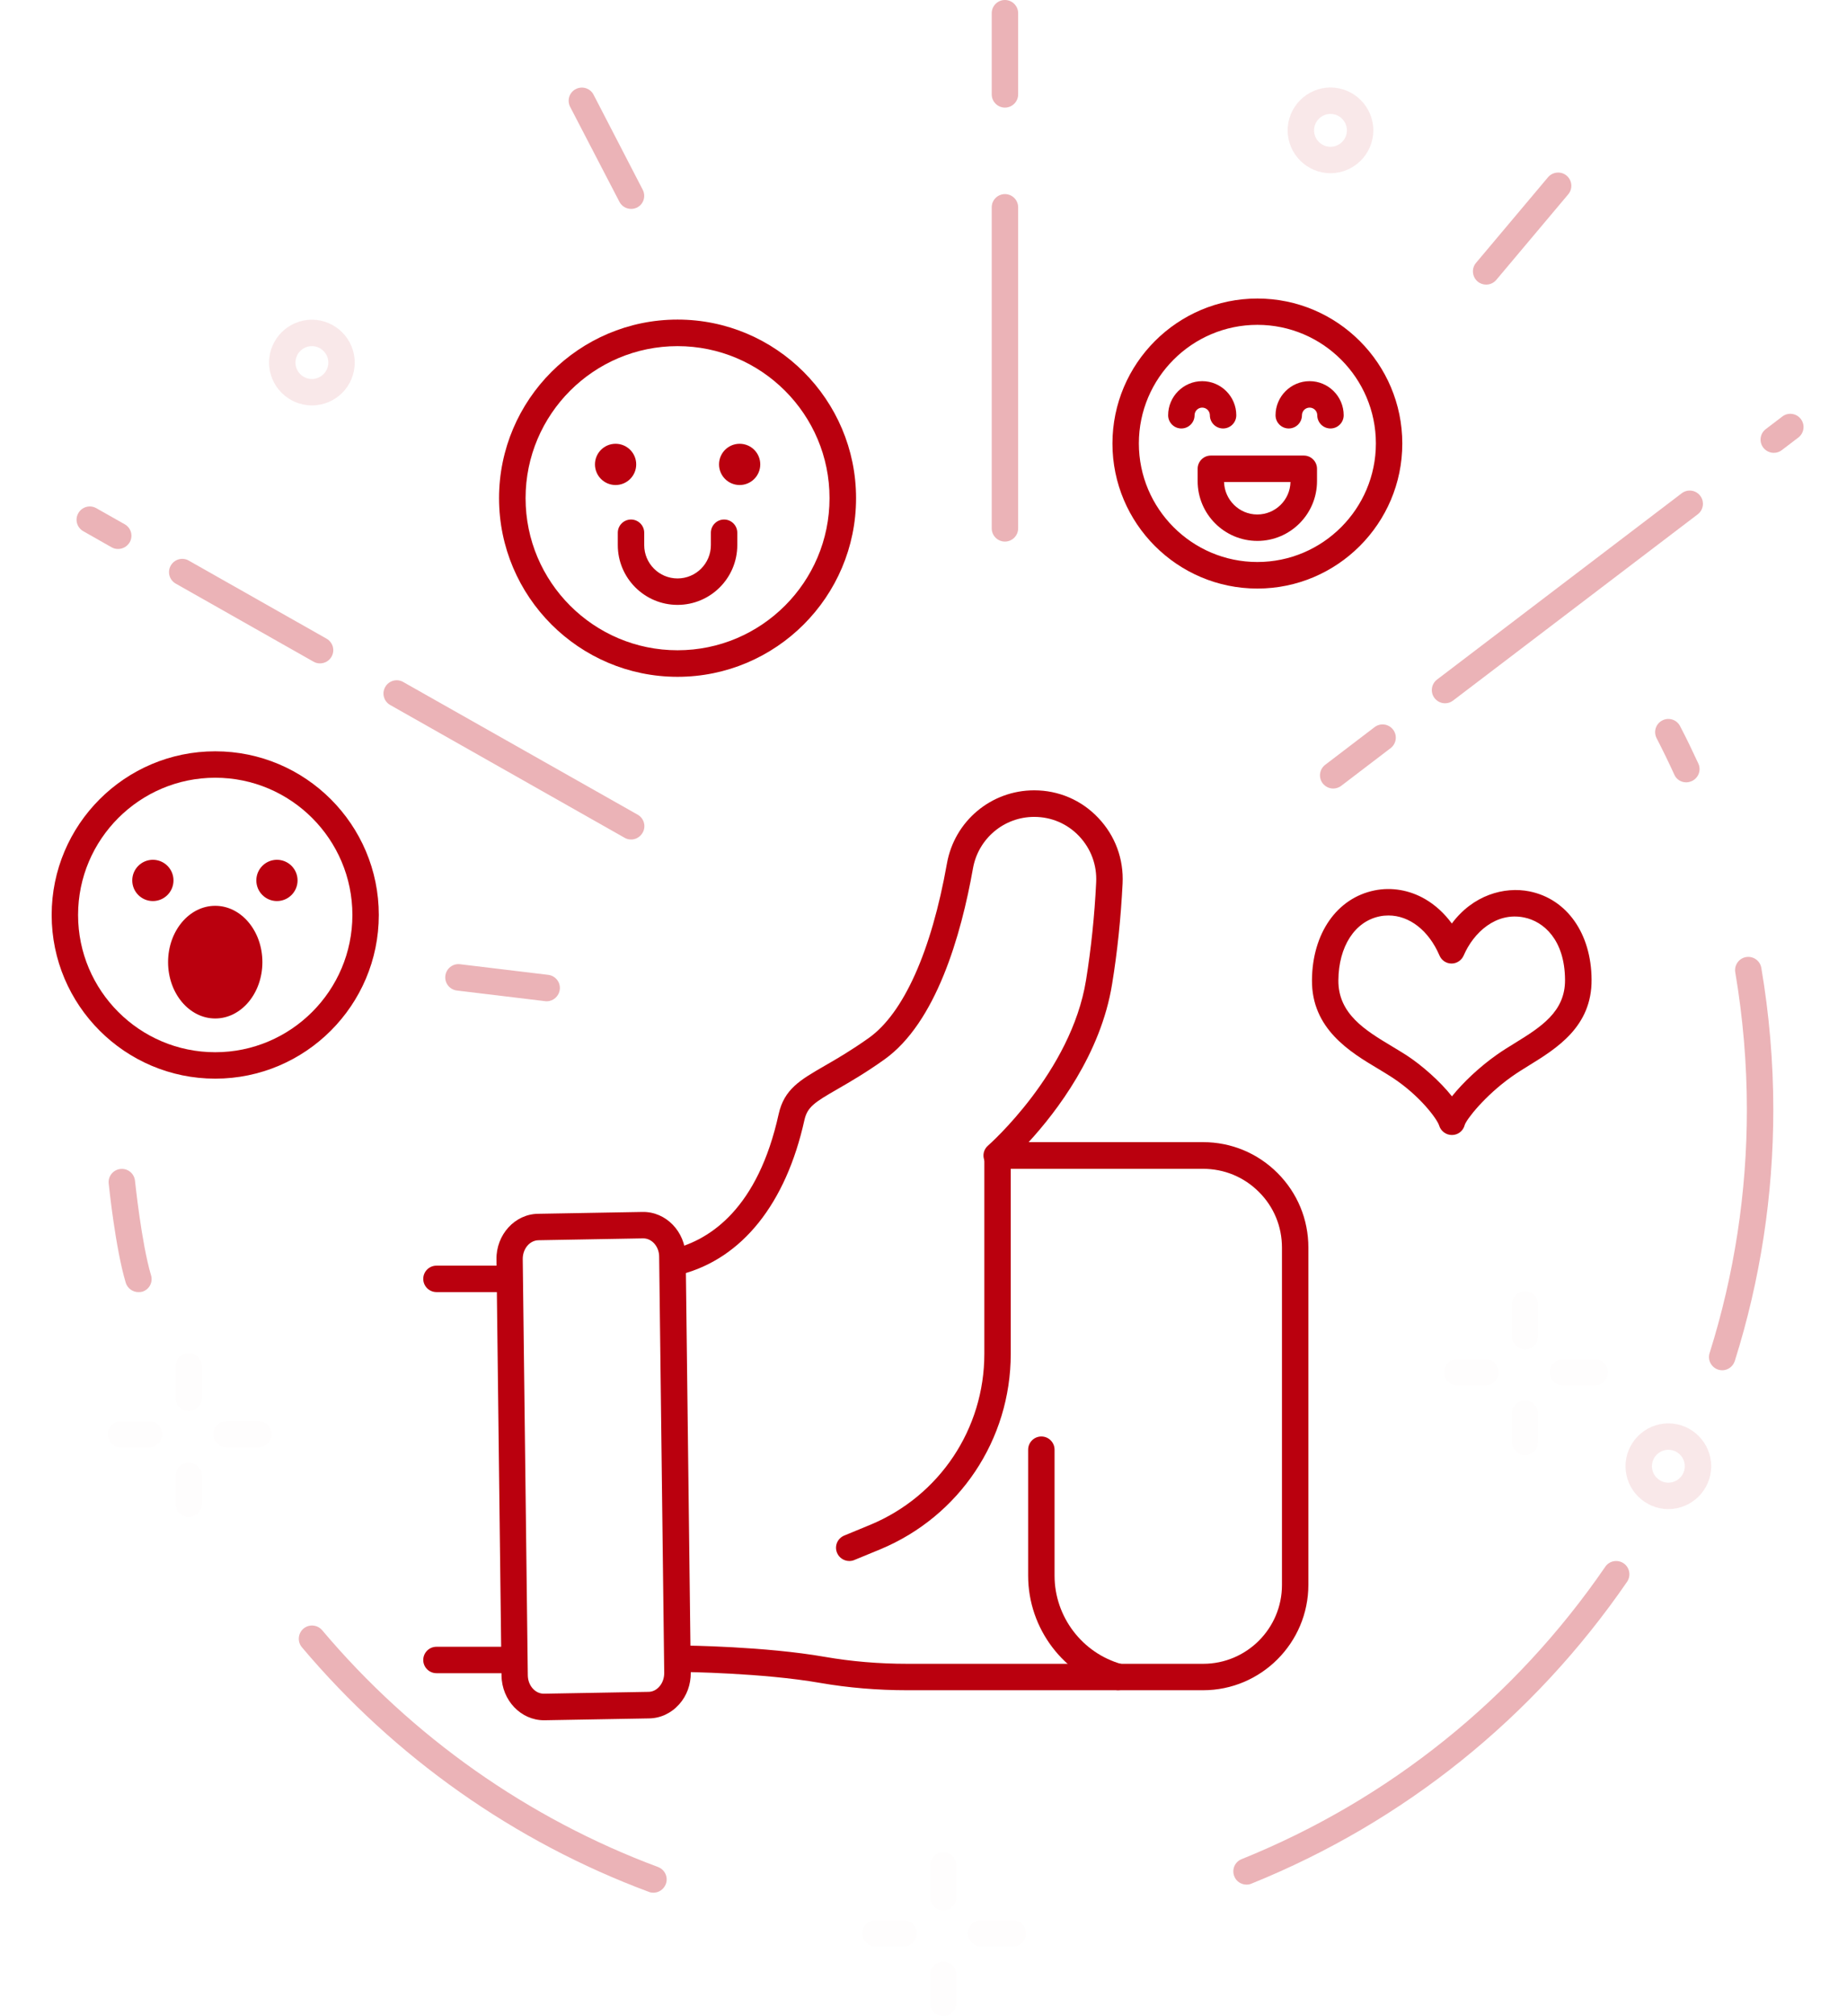 <svg xmlns="http://www.w3.org/2000/svg" width="143" height="156" viewBox="0 0 143 156" fill="none"><path d="M93.145 130.779H70.245C67.932 130.779 65.667 130.588 63.516 130.215C59.043 129.431 52.888 129.364 52.821 129.364C52.257 129.355 51.798 128.896 51.808 128.332C51.818 127.768 52.267 127.319 52.831 127.319H52.84C53.098 127.319 59.234 127.386 63.87 128.198C65.906 128.552 68.047 128.734 70.245 128.734H93.155C96.519 128.734 99.253 126 99.253 122.636V96.533C99.253 94.899 98.622 93.37 97.466 92.223C96.309 91.066 94.78 90.436 93.145 90.436H77.165C76.735 90.436 76.353 90.168 76.209 89.766C76.056 89.365 76.171 88.916 76.496 88.639C76.563 88.581 82.938 82.961 84.085 75.831C84.477 73.394 84.744 70.852 84.868 68.271C84.935 66.933 84.467 65.671 83.549 64.696C82.632 63.731 81.399 63.205 80.07 63.205C77.738 63.205 75.741 64.878 75.33 67.191C74.412 72.371 72.472 79.138 68.458 81.986C66.995 83.028 65.81 83.707 64.855 84.261C63.038 85.303 62.513 85.657 62.283 86.651C60.85 93.131 57.457 97.374 52.716 98.607C52.171 98.751 51.607 98.426 51.464 97.871C51.321 97.327 51.646 96.763 52.2 96.619C55 95.893 58.68 93.494 60.286 86.201C60.716 84.271 61.949 83.563 63.832 82.474C64.749 81.948 65.887 81.289 67.273 80.304C69.958 78.393 72.109 73.604 73.313 66.818C73.896 63.53 76.735 61.15 80.07 61.15C81.963 61.15 83.731 61.906 85.031 63.282C86.34 64.658 87.009 66.465 86.914 68.367C86.78 71.024 86.512 73.642 86.101 76.147C85.232 81.547 81.8 86.02 79.64 88.371H93.145C95.325 88.371 97.37 89.222 98.909 90.76C100.448 92.299 101.298 94.345 101.298 96.524V122.617C101.298 127.118 97.638 130.779 93.145 130.779Z" fill="#BA000E"></path><path d="M42.116 133.102C40.329 133.102 38.857 131.563 38.829 129.652L38.437 97.452C38.408 95.531 39.861 93.934 41.667 93.915L49.753 93.772C51.559 93.743 53.06 95.292 53.089 97.222L53.481 129.422C53.49 130.34 53.175 131.21 52.582 131.869C51.971 132.557 51.139 132.949 50.241 132.959L42.155 133.102C42.145 133.102 42.136 133.102 42.116 133.102ZM49.801 95.817C49.791 95.817 49.791 95.817 49.782 95.817L41.696 95.961C41.008 95.97 40.463 96.63 40.472 97.423L40.864 129.623C40.874 130.416 41.428 131.047 42.107 131.047H42.116L50.202 130.904C50.518 130.904 50.814 130.761 51.043 130.502C51.292 130.225 51.426 129.843 51.426 129.442L51.034 97.241C51.034 96.458 50.48 95.817 49.801 95.817Z" fill="#BA000E"></path><path d="M39.383 99.973H33.792C33.228 99.973 32.769 99.514 32.769 98.95C32.769 98.386 33.228 97.928 33.792 97.928H39.383C39.947 97.928 40.406 98.386 40.406 98.95C40.406 99.514 39.947 99.973 39.383 99.973Z" fill="#BA000E"></path><path d="M39.383 129.461H33.792C33.228 129.461 32.769 129.003 32.769 128.439C32.769 127.875 33.228 127.416 33.792 127.416H39.383C39.947 127.416 40.406 127.875 40.406 128.439C40.406 129.003 39.947 129.461 39.383 129.461Z" fill="#BA000E"></path><path d="M65.753 120.78C65.352 120.78 64.97 120.541 64.807 120.149C64.587 119.623 64.836 119.031 65.362 118.811L67.378 117.979C72.74 115.752 76.21 110.563 76.21 104.751V89.402C76.21 88.838 76.668 88.379 77.232 88.379C77.796 88.379 78.255 88.838 78.255 89.402V104.751C78.255 111.394 74.288 117.32 68.162 119.872L66.145 120.703C66.011 120.761 65.878 120.78 65.753 120.78Z" fill="#BA000E"></path><path d="M86.579 130.776C86.493 130.776 86.417 130.767 86.331 130.748C86.321 130.748 86.312 130.748 86.302 130.738C82.355 129.639 79.602 126.016 79.602 121.916V112.167C79.602 111.603 80.061 111.145 80.625 111.145C81.189 111.145 81.647 111.603 81.647 112.167V121.916C81.647 125.089 83.788 127.909 86.847 128.76C87.382 128.903 87.707 129.457 87.573 129.992C87.459 130.461 87.038 130.776 86.579 130.776Z" fill="#BA000E"></path><path d="M112.405 87.818C111.956 87.818 111.554 87.522 111.42 87.082C111.287 86.624 109.958 84.779 107.769 83.355C107.435 83.135 107.072 82.925 106.699 82.695C104.52 81.395 101.547 79.608 101.576 75.833C101.605 72.21 103.507 69.486 106.422 68.894C107.741 68.626 109.136 68.865 110.35 69.573C111.134 70.031 111.831 70.672 112.405 71.455C114.049 69.248 116.467 68.579 118.417 68.97C121.313 69.553 123.205 72.23 123.224 75.795C123.253 79.427 120.539 81.109 118.35 82.456C117.881 82.743 117.442 83.02 117.05 83.297C114.957 84.779 113.523 86.624 113.399 87.054C113.284 87.503 112.883 87.818 112.424 87.818C112.424 87.818 112.414 87.818 112.405 87.818ZM107.502 70.834C107.272 70.834 107.053 70.853 106.823 70.901C104.892 71.293 103.64 73.233 103.621 75.852C103.602 78.452 105.714 79.723 107.75 80.946C108.152 81.185 108.524 81.415 108.888 81.644C110.092 82.428 111.487 83.661 112.414 84.827C113.265 83.766 114.536 82.561 115.865 81.625C116.304 81.309 116.792 81.013 117.27 80.717C119.286 79.474 121.188 78.289 121.169 75.814C121.15 72.717 119.516 71.293 117.996 70.987C115.827 70.547 114.087 72.153 113.322 73.931C113.16 74.304 112.787 74.552 112.386 74.552C111.975 74.552 111.612 74.313 111.449 73.931C110.618 71.991 109.117 70.834 107.502 70.834Z" fill="#BA000E"></path><path d="M16.664 83.459C9.677 83.459 4 77.772 4 70.795C4 63.808 9.677 58.131 16.664 58.131C23.651 58.131 29.328 63.808 29.328 70.795C29.328 77.772 23.651 83.459 16.664 83.459ZM16.664 60.176C10.815 60.176 6.045 64.936 6.045 70.795C6.045 76.644 10.805 81.414 16.664 81.414C22.513 81.414 27.283 76.654 27.283 70.795C27.283 64.936 22.513 60.176 16.664 60.176Z" fill="#BA000E"></path><path d="M16.664 78.803C18.68 78.803 20.315 76.851 20.315 74.444C20.315 72.037 18.68 70.086 16.664 70.086C14.647 70.086 13.013 72.037 13.013 74.444C13.013 76.851 14.647 78.803 16.664 78.803Z" fill="#BA000E"></path><path d="M11.836 69.718C12.718 69.718 13.432 69.003 13.432 68.121C13.432 67.24 12.718 66.525 11.836 66.525C10.955 66.525 10.24 67.24 10.24 68.121C10.24 69.003 10.955 69.718 11.836 69.718Z" fill="#BA000E"></path><path d="M21.442 69.718C22.323 69.718 23.038 69.003 23.038 68.121C23.038 67.24 22.323 66.525 21.442 66.525C20.56 66.525 19.846 67.24 19.846 68.121C19.846 69.003 20.56 69.718 21.442 69.718Z" fill="#BA000E"></path><path d="M52.458 52.368C44.84 52.368 38.638 46.165 38.638 38.547C38.638 30.93 44.84 24.727 52.458 24.727C60.076 24.727 66.279 30.93 66.279 38.547C66.279 46.174 60.076 52.368 52.458 52.368ZM52.458 26.782C45.968 26.782 40.692 32.057 40.692 38.547C40.692 45.037 45.968 50.313 52.458 50.313C58.948 50.313 64.224 45.037 64.224 38.547C64.233 32.067 58.948 26.782 52.458 26.782Z" fill="#BA000E"></path><path d="M52.457 46.802C49.905 46.802 47.831 44.728 47.831 42.176V41.22C47.831 40.656 48.29 40.197 48.854 40.197C49.418 40.197 49.877 40.656 49.877 41.22V42.176C49.877 43.6 51.033 44.756 52.457 44.756C53.881 44.756 55.038 43.6 55.038 42.176V41.22C55.038 40.656 55.497 40.197 56.061 40.197C56.624 40.197 57.083 40.656 57.083 41.22V42.176C57.083 44.728 55.009 46.802 52.457 46.802Z" fill="#BA000E"></path><path d="M47.66 37.528C48.542 37.528 49.257 36.814 49.257 35.932C49.257 35.051 48.542 34.336 47.66 34.336C46.779 34.336 46.064 35.051 46.064 35.932C46.064 36.814 46.779 37.528 47.66 37.528Z" fill="#BA000E"></path><path d="M57.266 37.528C58.148 37.528 58.862 36.814 58.862 35.932C58.862 35.051 58.148 34.336 57.266 34.336C56.385 34.336 55.67 35.051 55.67 35.932C55.67 36.814 56.385 37.528 57.266 37.528Z" fill="#BA000E"></path><path d="M97.35 45.539C91.156 45.539 86.129 40.502 86.129 34.319C86.129 28.125 91.166 23.098 97.35 23.098C103.543 23.098 108.57 28.135 108.57 34.319C108.57 40.502 103.533 45.539 97.35 45.539ZM97.35 25.134C92.293 25.134 88.174 29.253 88.174 34.309C88.174 39.365 92.293 43.484 97.35 43.484C102.406 43.484 106.525 39.365 106.525 34.309C106.525 29.253 102.406 25.134 97.35 25.134Z" fill="#BA000E"></path><path opacity="0.3" d="M48.865 64.956C48.693 64.956 48.521 64.918 48.358 64.822L30.208 54.547C29.721 54.27 29.539 53.649 29.826 53.152C30.103 52.664 30.724 52.483 31.221 52.77L49.371 63.035C49.859 63.312 50.04 63.933 49.754 64.43C49.562 64.765 49.218 64.956 48.865 64.956Z" fill="#BA000E"></path><path opacity="0.3" d="M24.778 51.329C24.605 51.329 24.433 51.291 24.271 51.195L13.604 45.155C13.117 44.877 12.935 44.256 13.222 43.759C13.499 43.272 14.121 43.09 14.618 43.377L25.284 49.417C25.772 49.695 25.953 50.316 25.666 50.813C25.485 51.138 25.131 51.329 24.778 51.329Z" fill="#BA000E"></path><path opacity="0.3" d="M9.141 42.476C8.969 42.476 8.797 42.438 8.635 42.343L6.446 41.1C5.959 40.823 5.777 40.202 6.064 39.705C6.341 39.217 6.962 39.036 7.459 39.322L9.657 40.565C10.145 40.842 10.326 41.463 10.04 41.96C9.849 42.285 9.505 42.476 9.141 42.476Z" fill="#BA000E"></path><path opacity="0.3" d="M77.805 41.904C77.241 41.904 76.782 41.445 76.782 40.881V16.04C76.782 15.476 77.241 15.018 77.805 15.018C78.369 15.018 78.828 15.476 78.828 16.04V40.881C78.828 41.445 78.369 41.904 77.805 41.904Z" fill="#BA000E"></path><path opacity="0.3" d="M77.805 8.325C77.241 8.325 76.782 7.866 76.782 7.302V1.023C76.782 0.459 77.241 0 77.805 0C78.369 0 78.828 0.459 78.828 1.023V7.302C78.828 7.866 78.369 8.325 77.805 8.325Z" fill="#BA000E"></path><path opacity="0.3" d="M137.331 35.038C137.026 35.038 136.72 34.895 136.519 34.637C136.175 34.188 136.261 33.547 136.71 33.203L137.991 32.228C138.44 31.884 139.081 31.971 139.425 32.42C139.769 32.869 139.683 33.509 139.233 33.853L137.953 34.828C137.771 34.972 137.551 35.038 137.331 35.038Z" fill="#BA000E"></path><path opacity="0.3" d="M111.879 54.416C111.573 54.416 111.267 54.273 111.067 54.015C110.723 53.566 110.809 52.925 111.258 52.581L130.201 38.168C130.651 37.824 131.291 37.91 131.635 38.359C131.979 38.808 131.893 39.449 131.444 39.793L112.5 54.206C112.309 54.349 112.099 54.416 111.879 54.416Z" fill="#BA000E"></path><path opacity="0.3" d="M103.221 61.012C102.915 61.012 102.609 60.869 102.408 60.611C102.064 60.161 102.15 59.521 102.599 59.177L106.422 56.262C106.872 55.918 107.512 56.004 107.856 56.453C108.2 56.902 108.114 57.542 107.665 57.886L103.842 60.802C103.651 60.945 103.431 61.012 103.221 61.012Z" fill="#BA000E"></path><path opacity="0.3" d="M10.72 99.976C10.28 99.976 9.869 99.689 9.735 99.249C8.932 96.573 8.435 91.766 8.416 91.565C8.359 91.001 8.77 90.504 9.334 90.447C9.898 90.389 10.395 90.8 10.452 91.364C10.462 91.412 10.949 96.181 11.695 98.676C11.857 99.221 11.551 99.785 11.006 99.947C10.92 99.966 10.815 99.976 10.72 99.976Z" fill="#BA000E"></path><path opacity="0.3" d="M50.585 146.445C50.47 146.445 50.346 146.426 50.231 146.378C39.842 142.517 30.552 135.97 23.374 127.454C23.011 127.024 23.068 126.374 23.498 126.011C23.928 125.648 24.578 125.705 24.942 126.135C31.9 134.383 40.893 140.711 50.948 144.457C51.474 144.658 51.751 145.241 51.55 145.776C51.388 146.197 50.996 146.445 50.585 146.445Z" fill="#BA000E"></path><path opacity="0.3" d="M96.509 145.818C96.108 145.818 95.716 145.58 95.563 145.178C95.352 144.652 95.601 144.06 96.127 143.85C107.548 139.243 117.288 131.415 124.284 121.226C124.599 120.758 125.24 120.643 125.708 120.959C126.176 121.284 126.291 121.914 125.976 122.383C118.74 132.906 108.686 140.982 96.891 145.742C96.767 145.799 96.633 145.818 96.509 145.818Z" fill="#BA000E"></path><path opacity="0.3" d="M133.337 106.023C133.231 106.023 133.126 106.004 133.031 105.975C132.496 105.803 132.19 105.23 132.362 104.694C134.273 98.625 135.248 92.288 135.248 85.865C135.248 82.3 134.942 78.726 134.35 75.237C134.254 74.683 134.627 74.148 135.181 74.052C135.736 73.957 136.271 74.329 136.366 74.884C136.978 78.487 137.294 82.176 137.294 85.856C137.294 92.489 136.29 99.036 134.312 105.306C134.168 105.746 133.767 106.023 133.337 106.023Z" fill="#BA000E"></path><path opacity="0.3" d="M130.554 60.532C130.162 60.532 129.79 60.312 129.627 59.93C129.197 58.984 128.738 58.047 128.26 57.12C128.002 56.613 128.193 56.002 128.7 55.743C129.197 55.485 129.818 55.677 130.076 56.183C130.573 57.129 131.042 58.114 131.491 59.079C131.73 59.595 131.5 60.197 130.984 60.436C130.841 60.494 130.698 60.532 130.554 60.532Z" fill="#BA000E"></path><path opacity="0.3" d="M115.062 22.021C114.833 22.021 114.594 21.944 114.403 21.782C113.972 21.419 113.915 20.769 114.278 20.339L119.851 13.715C120.214 13.285 120.864 13.228 121.294 13.591C121.724 13.954 121.781 14.604 121.418 15.034L115.846 21.658C115.645 21.896 115.358 22.021 115.062 22.021Z" fill="#BA000E"></path><path opacity="0.3" d="M48.863 16.163C48.49 16.163 48.137 15.962 47.955 15.609L44.142 8.268C43.884 7.762 44.075 7.15 44.581 6.892C45.078 6.634 45.7 6.825 45.958 7.332L49.762 14.681C50.02 15.188 49.829 15.8 49.322 16.058C49.179 16.125 49.016 16.163 48.863 16.163Z" fill="#BA000E"></path><path d="M97.351 41.852C94.799 41.852 92.725 39.778 92.725 37.227V36.271C92.725 35.707 93.184 35.248 93.748 35.248H100.945C101.508 35.248 101.967 35.707 101.967 36.271V37.227C101.967 39.778 99.893 41.852 97.351 41.852ZM94.77 37.293C94.808 38.679 95.946 39.807 97.341 39.807C98.737 39.807 99.884 38.689 99.912 37.293H94.77Z" fill="#BA000E"></path><path d="M94.695 33.153C94.131 33.153 93.672 32.694 93.672 32.13C93.672 31.805 93.404 31.538 93.079 31.538C92.754 31.538 92.487 31.805 92.487 32.13C92.487 32.694 92.028 33.153 91.464 33.153C90.9 33.153 90.441 32.694 90.441 32.13C90.441 30.677 91.627 29.492 93.079 29.492C94.532 29.492 95.717 30.677 95.717 32.13C95.717 32.694 95.258 33.153 94.695 33.153Z" fill="#BA000E"></path><path d="M103.009 33.153C102.445 33.153 101.986 32.694 101.986 32.13C101.986 31.805 101.719 31.538 101.394 31.538C101.069 31.538 100.801 31.805 100.801 32.13C100.801 32.694 100.342 33.153 99.778 33.153C99.215 33.153 98.756 32.694 98.756 32.13C98.756 30.677 99.941 29.492 101.394 29.492C102.847 29.492 104.032 30.677 104.032 32.13C104.032 32.694 103.573 33.153 103.009 33.153Z" fill="#BA000E"></path><g opacity="0.3"><g opacity="0.3"><g opacity="0.3"><path opacity="0.3" d="M115.004 107.198H112.825C112.261 107.198 111.802 106.739 111.802 106.175C111.802 105.611 112.261 105.152 112.825 105.152H115.004C115.568 105.152 116.027 105.611 116.027 106.175C116.027 106.739 115.568 107.198 115.004 107.198Z" fill="#BA000E"></path><path opacity="0.3" d="M123.465 107.198H121.009C120.445 107.198 119.986 106.739 119.986 106.175C119.986 105.611 120.445 105.152 121.009 105.152H123.465C124.029 105.152 124.488 105.611 124.488 106.175C124.488 106.739 124.029 107.198 123.465 107.198Z" fill="#BA000E"></path></g><g opacity="0.3"><path opacity="0.3" d="M118.073 112.584C117.509 112.584 117.051 112.125 117.051 111.561V109.382C117.051 108.818 117.509 108.359 118.073 108.359C118.637 108.359 119.096 108.818 119.096 109.382V111.561C119.096 112.125 118.637 112.584 118.073 112.584Z" fill="#BA000E"></path><path opacity="0.3" d="M118.073 104.412C117.509 104.412 117.051 103.953 117.051 103.389V100.933C117.051 100.369 117.509 99.91 118.073 99.91C118.637 99.91 119.096 100.369 119.096 100.933V103.389C119.096 103.953 118.637 104.412 118.073 104.412Z" fill="#BA000E"></path></g></g><g opacity="0.3"><g opacity="0.3"><path opacity="0.3" d="M69.959 150.61H67.78C67.216 150.61 66.758 150.151 66.758 149.587C66.758 149.023 67.216 148.564 67.78 148.564H69.959C70.523 148.564 70.982 149.023 70.982 149.587C70.982 150.161 70.523 150.61 69.959 150.61Z" fill="#BA000E"></path><path opacity="0.3" d="M78.418 150.61H75.961C75.397 150.61 74.939 150.151 74.939 149.587C74.939 149.023 75.397 148.564 75.961 148.564H78.418C78.982 148.564 79.44 149.023 79.44 149.587C79.45 150.161 78.991 150.61 78.418 150.61Z" fill="#BA000E"></path></g><g opacity="0.3"><path opacity="0.3" d="M73.028 156C72.464 156 72.005 155.541 72.005 154.977V152.798C72.005 152.234 72.464 151.775 73.028 151.775C73.592 151.775 74.05 152.234 74.05 152.798V154.977C74.05 155.541 73.592 156 73.028 156Z" fill="#BA000E"></path><path opacity="0.3" d="M73.029 147.816C72.465 147.816 72.006 147.357 72.006 146.793V144.337C72.006 143.773 72.465 143.314 73.029 143.314C73.593 143.314 74.052 143.773 74.052 144.337V146.793C74.052 147.357 73.593 147.816 73.029 147.816Z" fill="#BA000E"></path></g></g><g opacity="0.3"><g opacity="0.3"><path opacity="0.3" d="M11.541 112H9.362C8.798 112 8.339 111.542 8.339 110.978C8.339 110.414 8.798 109.955 9.362 109.955H11.541C12.105 109.955 12.563 110.414 12.563 110.978C12.563 111.542 12.105 112 11.541 112Z" fill="#BA000E"></path><path opacity="0.3" d="M20 111.991H17.543C16.979 111.991 16.52 111.532 16.52 110.968C16.52 110.404 16.979 109.945 17.543 109.945H20C20.564 109.945 21.022 110.404 21.022 110.968C21.022 111.532 20.573 111.991 20 111.991Z" fill="#BA000E"></path></g><g opacity="0.3"><path opacity="0.3" d="M14.61 117.385C14.046 117.385 13.587 116.926 13.587 116.362V114.183C13.587 113.619 14.046 113.16 14.61 113.16C15.174 113.16 15.632 113.619 15.632 114.183V116.362C15.632 116.926 15.174 117.385 14.61 117.385Z" fill="#BA000E"></path><path opacity="0.3" d="M14.611 109.189C14.047 109.189 13.588 108.73 13.588 108.167V105.71C13.588 105.146 14.047 104.688 14.611 104.688C15.175 104.688 15.634 105.146 15.634 105.71V108.167C15.634 108.73 15.175 109.189 14.611 109.189Z" fill="#BA000E"></path></g></g><path opacity="0.3" d="M129.169 116.764C127.344 116.764 125.853 115.273 125.853 113.447C125.853 111.622 127.344 110.131 129.169 110.131C130.995 110.131 132.486 111.622 132.486 113.447C132.486 115.273 130.995 116.764 129.169 116.764ZM129.169 112.176C128.472 112.176 127.898 112.75 127.898 113.447C127.898 114.145 128.472 114.719 129.169 114.719C129.867 114.719 130.441 114.145 130.441 113.447C130.441 112.75 129.867 112.176 129.169 112.176Z" fill="#BA000E"></path><path opacity="0.3" d="M103.01 13.403C101.185 13.403 99.694 11.912 99.694 10.086C99.694 8.261 101.185 6.77 103.01 6.77C104.836 6.77 106.327 8.261 106.327 10.086C106.327 11.912 104.836 13.403 103.01 13.403ZM103.01 8.815C102.312 8.815 101.739 9.388 101.739 10.086C101.739 10.784 102.312 11.357 103.01 11.357C103.708 11.357 104.281 10.784 104.281 10.086C104.281 9.388 103.708 8.815 103.01 8.815Z" fill="#BA000E"></path><path opacity="0.3" d="M24.147 31.369C22.322 31.369 20.831 29.878 20.831 28.053C20.831 26.227 22.322 24.736 24.147 24.736C25.973 24.736 27.464 26.227 27.464 28.053C27.464 29.888 25.983 31.369 24.147 31.369ZM24.147 26.782C23.45 26.782 22.876 27.355 22.876 28.053C22.876 28.751 23.45 29.324 24.147 29.324C24.845 29.324 25.419 28.751 25.419 28.053C25.419 27.355 24.845 26.782 24.147 26.782Z" fill="#BA000E"></path></g><path opacity="0.3" d="M42.327 77.472C42.289 77.472 42.241 77.472 42.203 77.463L35.379 76.641C34.815 76.574 34.413 76.067 34.48 75.503C34.547 74.939 35.054 74.538 35.618 74.605L42.442 75.427C43.006 75.494 43.407 76 43.34 76.564C43.273 77.09 42.834 77.472 42.327 77.472Z" fill="#BA000E"></path></svg>